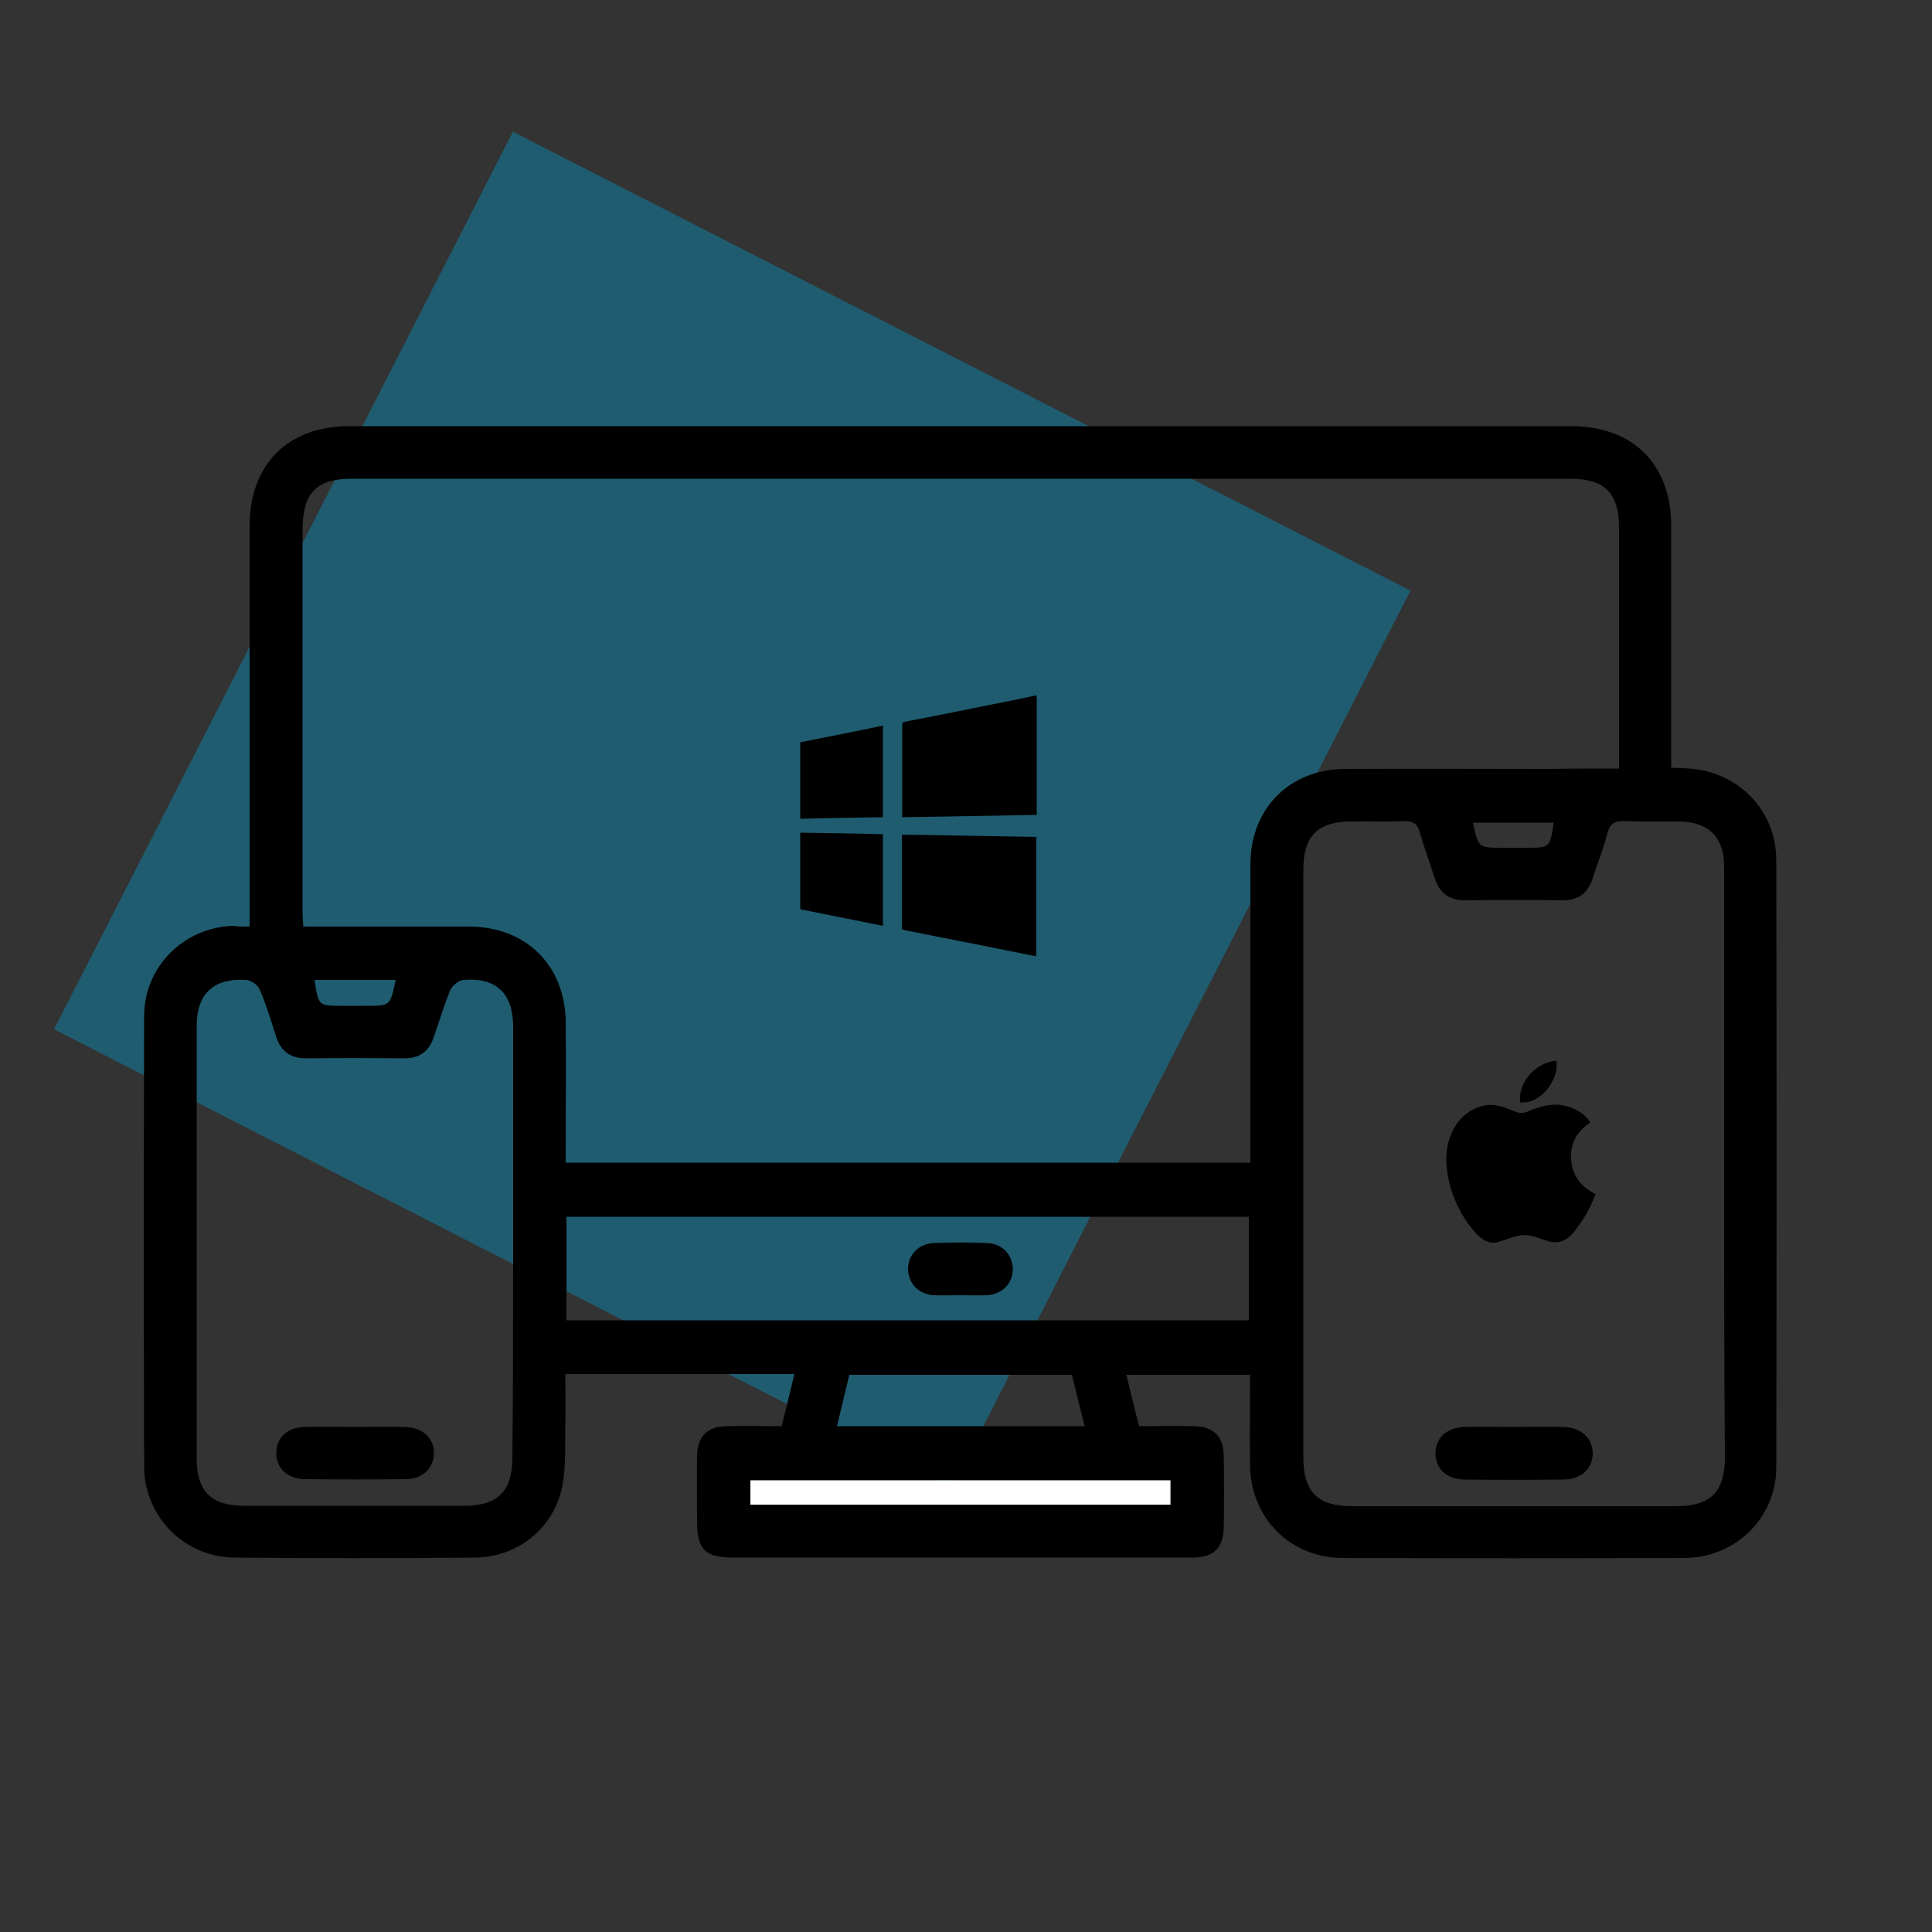 <?xml version="1.0" encoding="utf-8"?>
<!-- Generator: Adobe Illustrator 24.0.1, SVG Export Plug-In . SVG Version: 6.00 Build 0)  -->
<svg version="1.1" id="Layer_1" xmlns="http://www.w3.org/2000/svg" xmlns:xlink="http://www.w3.org/1999/xlink" x="0px" y="0px"
	 viewBox="0 0 500 500" style="enable-background:new 0 0 500 500;" xml:space="preserve">
<rect x="0" y="0" width="500" height="500" fill="#333333" stroke="none"/>
<style type="text/css">
	.st0{opacity:0.4;fill:#0199CC;enable-background:new    ;}
	.st1{fill:#FFFFFF;}
</style>
<rect x="59.1" y="79" transform="matrix(0.455 -0.89 0.89 0.455 -83.219 283.037)" class="st0" width="261" height="261"/>
<g>
	<path d="M64.6,239.8c0-2.2,0-3.7,0-5.3c0-32.8,0-65.6,0-98.4c0-15.9,9.9-25.8,25.7-25.8c105.5,0,210.9,0,316.4,0
		c15.9,0,25.8,9.9,25.8,25.7c0,19.3,0,38.6,0,57.9c0,1.5,0,3.1,0,4.8c2.5,0.1,4.6,0.1,6.7,0.4c11.9,1.8,20.5,11.5,20.5,23.5
		c0.1,52.4,0.1,104.7,0,157.1c0,13.1-10.5,23.4-23.7,23.5c-29.5,0.1-59.1,0.1-88.6,0c-13.6-0.1-23.8-10.4-23.9-24.2
		c-0.1-7.6,0-15.3,0-23.2c-10.7,0-21.1,0-32,0c1.1,4.4,2.1,8.8,3.3,13.3c4.9,0,9.5-0.1,14.2,0c5.1,0.1,7.6,2.6,7.7,7.6
		c0.1,6.2,0.1,12.5,0,18.7c-0.1,5.2-2.7,7.7-8,7.7c-17.3,0-34.6,0-52,0c-22.3,0-44.6,0-66.9,0c-7.3,0-9.4-2.1-9.4-9.3
		c0-5.7-0.1-11.4,0-17c0.1-5.1,2.6-7.6,7.6-7.7c4.7-0.1,9.3,0,14.3,0c1.1-4.5,2.2-8.9,3.3-13.5c-19.8,0-39.3,0-59.3,0
		c0,4.3,0.1,8.7,0,13c-0.1,5.2,0.2,10.6-0.7,15.7c-2.1,11.1-11.5,18.7-22.7,18.8c-20.7,0.2-41.5,0.2-62.2,0
		c-12.9-0.1-23.3-10.5-23.4-23.4c-0.1-38.9-0.1-77.8,0-116.7c0-12.8,10.2-22.9,22.9-23.4C61.6,239.8,62.9,239.8,64.6,239.8z
		 M419,198.9c0-21.1,0-41.7,0-62.3c0-9-3.7-12.7-12.6-12.7c-105.2,0-210.3,0-315.5,0c-8.9,0-12.5,3.7-12.6,12.8
		c0,32.9,0,65.8,0,98.8c0,1.4,0.1,2.7,0.2,4.3c14.6,0,28.7,0,42.9,0c14.8,0,24.9,10.1,25,24.8c0.1,10.8,0,21.6,0,32.4
		c0,1.3,0,2.7,0,3.9c59.4,0,118.1,0,177.2,0c0-1.8,0-3.3,0-4.8c0-24.1,0-48.2,0-72.4c0-14.5,10.2-24.7,24.6-24.7
		c17.5-0.1,34.9,0,52.4,0C406.5,198.9,412.5,198.9,419,198.9z M446.2,301.2c0-25.7,0-51.4,0-77c0-7.5-4-11.5-11.6-11.6
		c-4.7,0-9.4,0.1-14-0.1c-2.4-0.1-3.9,0.4-4.6,3.1c-1,4-2.6,7.8-3.8,11.7c-1.2,3.9-3.8,5.7-7.9,5.7c-8.4-0.1-16.7-0.1-25.1,0
		c-4.1,0-6.6-1.8-7.9-5.7c-1.2-3.9-2.7-7.8-3.8-11.7c-0.6-2.3-1.7-3.2-4.2-3.1c-4.5,0.2-9.1,0-13.6,0.1c-8.7,0-12.4,3.8-12.4,12.5
		c0,50.7,0,101.3,0,152c0,9,3.7,12.7,12.6,12.7c28,0,55.9,0,83.9,0c8.9,0,12.6-3.7,12.6-12.7C446.2,351.7,446.2,326.5,446.2,301.2z
		 M132.8,321.6c0-18.6,0-37.2,0-55.8c0-8.7-4.3-12.9-12.9-12.2c-1.2,0.1-2.9,1.5-3.4,2.7c-1.6,3.9-2.8,8-4.2,12
		c-1.3,3.9-3.8,5.7-8,5.6c-8.4-0.1-16.7-0.1-25.1,0c-4.1,0-6.6-1.9-7.8-5.8c-1.3-4.1-2.5-8.1-4.2-12c-0.5-1.2-2.2-2.4-3.5-2.5
		c-8.5-0.5-12.8,3.6-12.8,12c0,37.3,0,74.6,0,111.9c0,8.4,3.8,12.2,12.2,12.2c19,0,38,0,57,0c8.7,0,12.5-3.8,12.5-12.4
		C132.8,358.7,132.8,340.2,132.8,321.6z M146.6,341.7c59.1,0,117.9,0,176.6,0c0-9.1,0-18,0-26.8c-59,0-117.7,0-176.6,0
		C146.6,323.9,146.6,332.7,146.6,341.7z M219.8,355.8c-1.1,4.5-2.1,8.8-3.2,13.3c21.4,0,42.5,0,64.1,0c-1.1-4.5-2.2-8.9-3.3-13.3
		C258.1,355.8,239.2,355.8,219.8,355.8z M194.3,389.4c36.4,0,72.5,0,108.7,0c0-2.2,0-4.2,0-6.3c-36.3,0-72.4,0-108.7,0
		C194.3,385.3,194.3,387.2,194.3,389.4z M402.1,212.9c-7,0-13.9,0-20.9,0c1.4,6.5,1.4,6.5,7.5,6.5c2.1,0,4.2,0,6.4,0
		C401.1,219.4,401.1,219.4,402.1,212.9z M102.4,253.6c-7.2,0-14.1,0-21,0c1,6.7,1,6.7,7.1,6.7c2.1,0,4.2,0,6.4,0
		C101,260.3,101,260.3,102.4,253.6z"/>
	<path class="st1" d="M302.9,383.1c0,2.1,0,4.1,0,6.3c-36.1,0-72.2,0-108.7,0c0-2.2,0-4.2,0-6.3"/>
	<path d="M391.8,369.3c4.3,0,8.5-0.1,12.8,0c4.6,0.1,7.6,2.9,7.6,6.9c-0.1,4-3,6.7-7.7,6.7c-8.5,0.1-17,0.1-25.5,0
		c-4.6,0-7.6-2.9-7.5-6.9c0.1-4,3-6.6,7.7-6.7C383.3,369.2,387.5,369.3,391.8,369.3z"/>
	<path d="M92,369.3c4.3,0,8.5-0.1,12.8,0c4.6,0.1,7.6,2.9,7.5,6.9c-0.1,3.8-3,6.6-7.3,6.6c-8.7,0.1-17.3,0.1-26,0
		c-4.6,0-7.6-2.9-7.5-6.9c0.1-3.9,2.9-6.5,7.3-6.6C83.2,369.2,87.6,369.3,92,369.3z"/>
	<path d="M248.3,335.2c-2.3,0-4.6,0.1-6.8,0c-3.8-0.3-6.4-3.1-6.5-6.6c-0.1-3.7,2.6-6.7,6.6-6.9c4.7-0.2,9.4-0.2,14,0
		c3.8,0.2,6.4,3,6.5,6.6c0.1,3.7-2.6,6.6-6.6,6.9C253.2,335.3,250.7,335.2,248.3,335.2z"/>
</g>
<g>
	<path d="M268.2,179.9c0,0.2,0.1,0.4,0.1,0.7c0,9.9,0,19.7,0,29.6c0,0.2,0,0.4,0,0.7c-11.6,0.2-23.2,0.4-34.8,0.6c0-0.3,0-0.5,0-0.7
		c0-7.7,0-15.5,0-23.2c0-0.5,0.1-0.7,0.6-0.8c9.9-1.9,19.7-3.9,29.6-5.9c1.4-0.3,2.9-0.6,4.3-0.9C268,179.9,268.1,179.9,268.2,179.9
		z"/>
	<path d="M268.2,247.5c-4.7-0.9-9.4-1.9-14-2.8c-6.7-1.3-13.5-2.7-20.2-4c-0.4-0.1-0.6-0.2-0.6-0.6c0-7.9,0-15.8,0-23.7
		c0-0.1,0-0.2,0-0.4c11.6,0.2,23.2,0.4,34.8,0.6C268.2,226.9,268.2,237.2,268.2,247.5z"/>
	<path d="M228.5,211.5c-7.1,0.1-14.2,0.2-21.4,0.4c0-6.6,0-13.2,0-19.8c7.1-1.4,14.2-2.8,21.4-4.3
		C228.5,195.7,228.5,203.6,228.5,211.5z"/>
	<path d="M207.1,215.5c7.2,0.1,14.3,0.2,21.4,0.4c0,7.9,0,15.8,0,23.7c-1.9-0.4-3.7-0.7-5.5-1.1c-5-1-10-2-15-3
		c-1-0.2-0.9,0-0.9-1.1c0-6,0-11.9,0-17.9C207.1,216.2,207.1,215.9,207.1,215.5z"/>
</g>
<g>
	<path d="M387.2,321.6c-0.5,0-0.9,0-1.4,0c-1.5-0.4-2.7-1.2-3.7-2.3c-1.9-2.1-3.5-4.4-4.7-6.9c-1.5-3-2.5-6.2-2.9-9.5
		c-0.3-2.4-0.3-4.8,0.3-7.1c0.9-3.6,2.8-6.6,6.1-8.5c2.2-1.2,4.5-1.7,7-1.1c1.4,0.3,2.7,0.9,4,1.4c1.2,0.5,2.4,0.6,3.6,0
		c0.8-0.4,1.6-0.6,2.5-0.9c4-1.4,7.7-1,11.2,1.3c1,0.7,1.7,1.5,2.4,2.5c-3.5,2.3-5.3,5.4-5,9.6c0.3,4.2,2.6,7.1,6.3,8.9
		c0,0.2-0.1,0.2-0.1,0.3c-1.3,3.6-3.3,6.9-5.7,9.8c-1.7,2-3.8,2.9-6.5,2.1c-0.9-0.3-1.8-0.6-2.7-0.9c-1.9-0.7-3.8-0.9-5.8-0.3
		C390.3,320.6,388.8,321.1,387.2,321.6z"/>
	<path d="M402.8,274.5c0.2,1.8-0.1,3.5-0.9,5c-1.1,2.3-2.7,4.1-5,5.2c-1.1,0.5-2.3,0.7-3.5,0.6C392.8,280.4,397.1,275,402.8,274.5z"
		/>
</g>
</svg>
